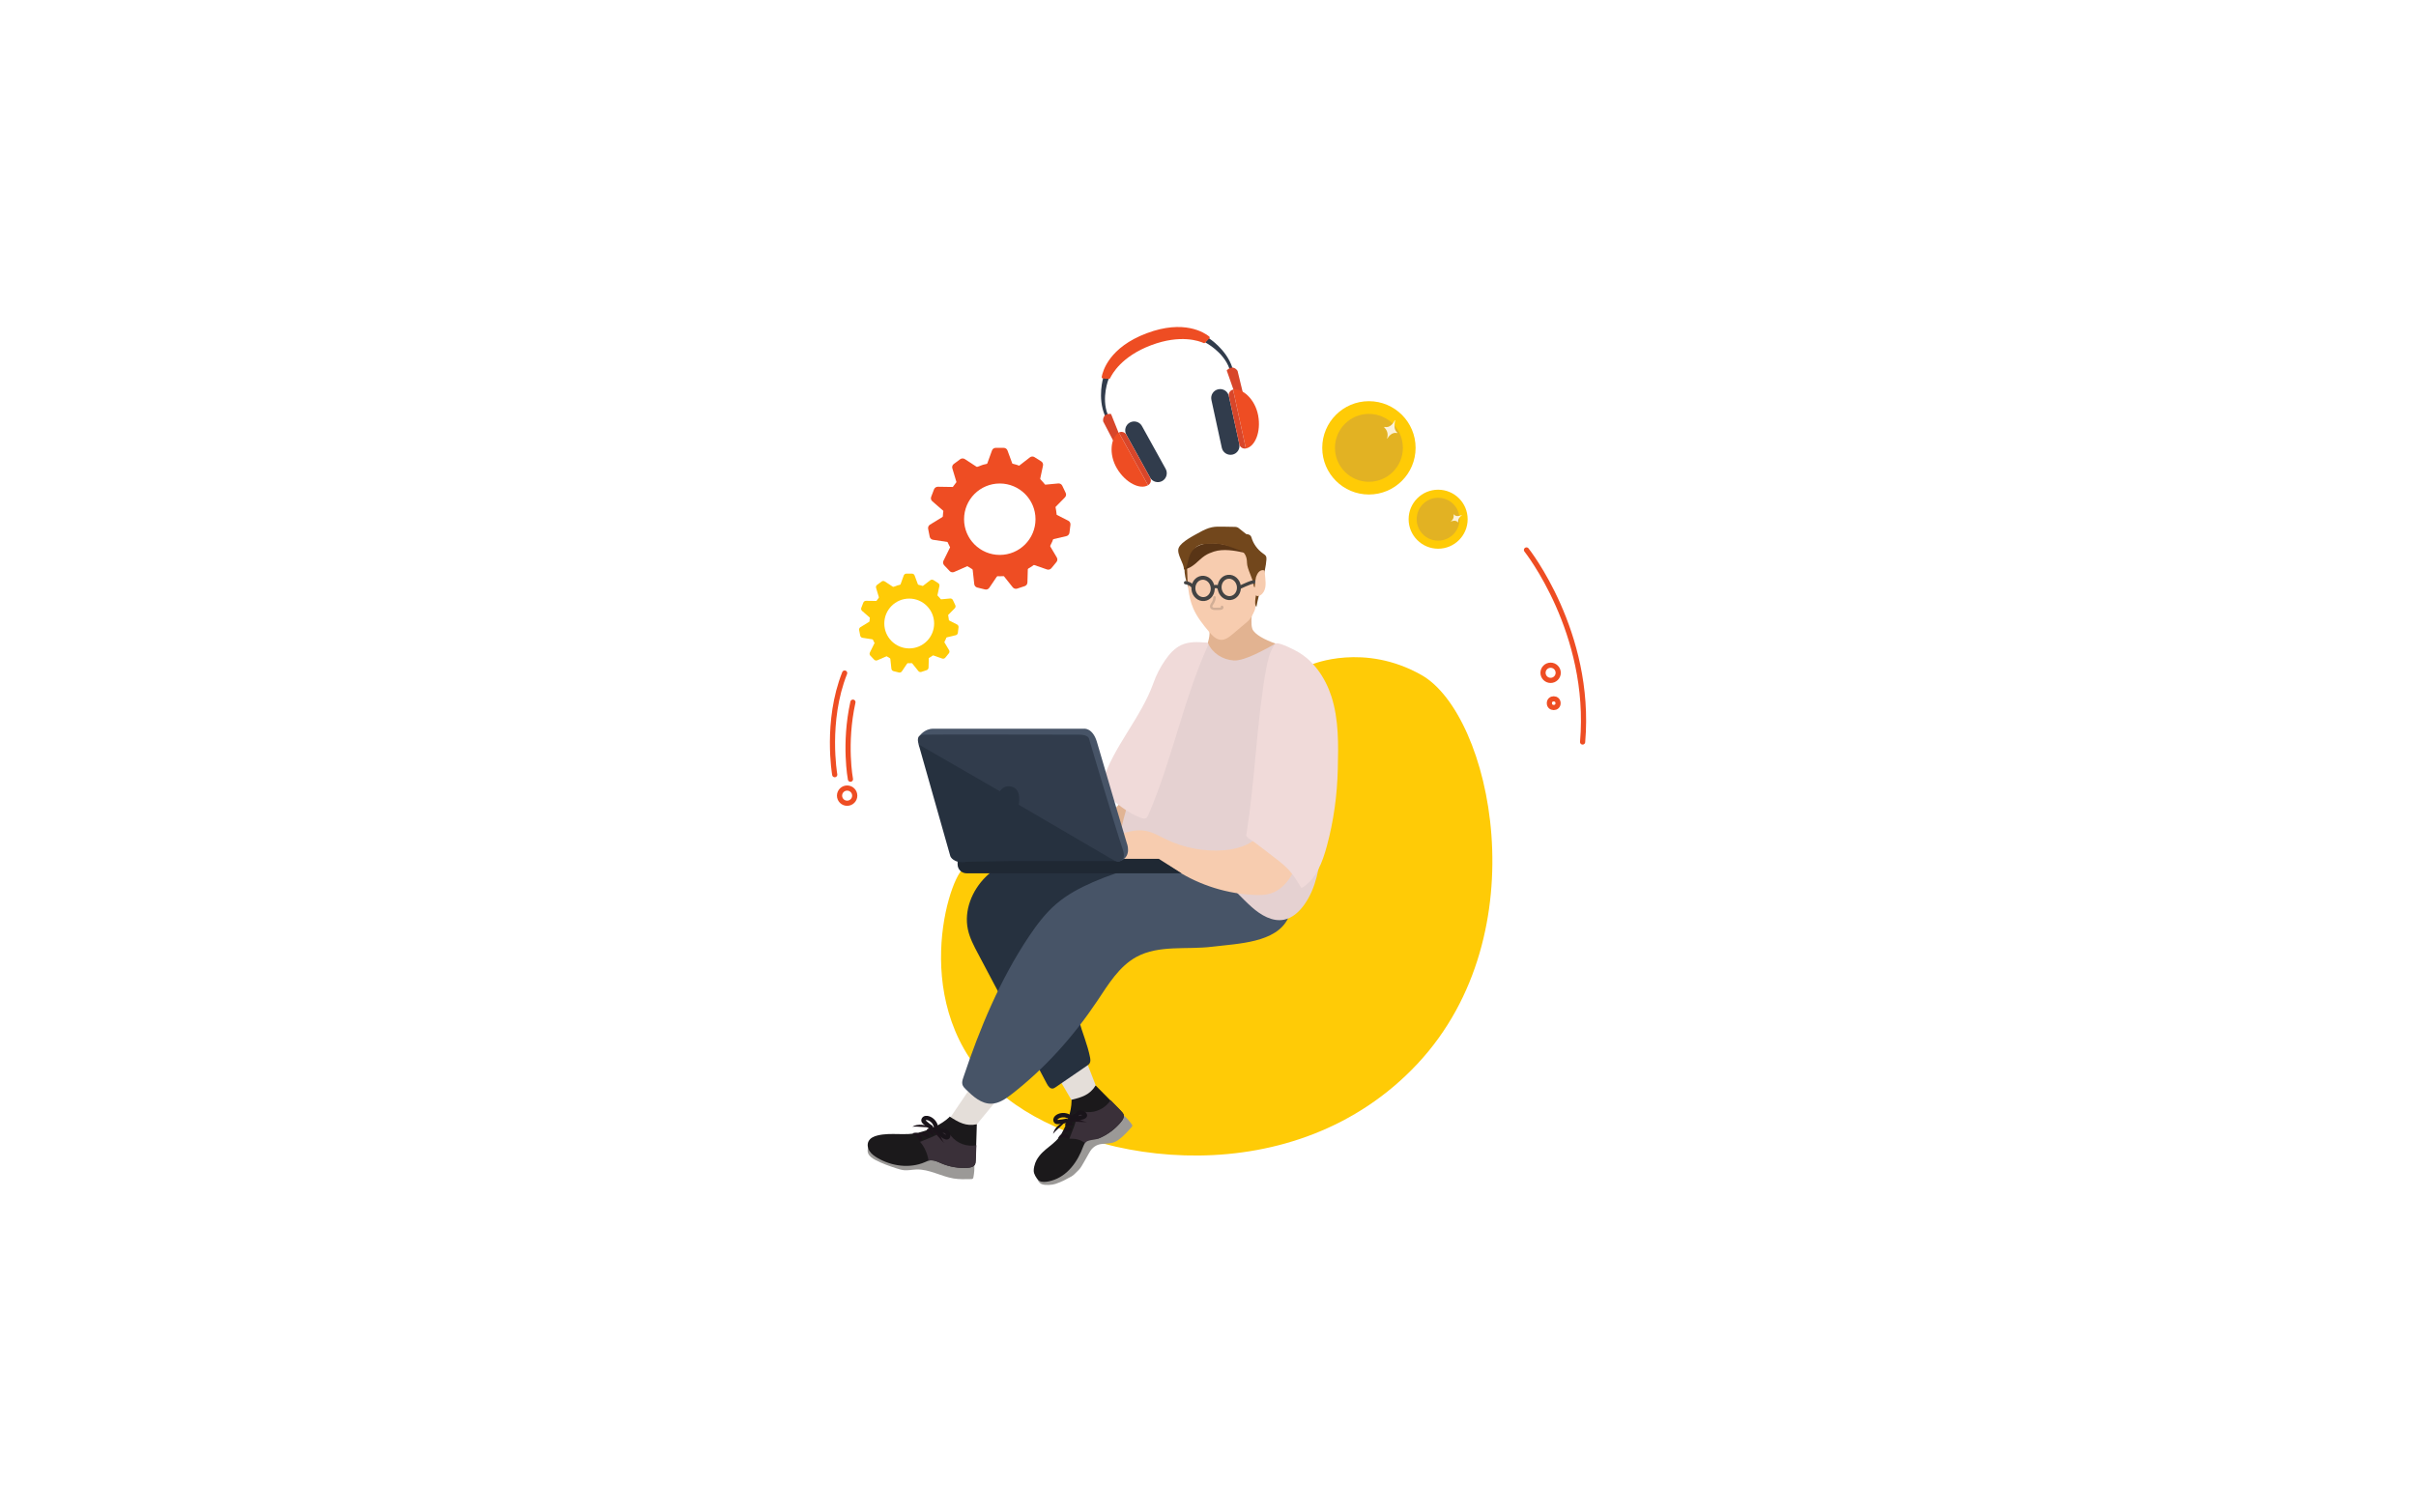 <svg xml:space="preserve" style="enable-background:new 0 0 467.38 292.58;" viewBox="0 0 467.38 292.58" y="0px" x="0px" xmlns:xlink="http://www.w3.org/1999/xlink" xmlns="http://www.w3.org/2000/svg" version="1.1">
<style type="text/css">
	.st0{fill:#E5D3C6;}
	.st1{fill:#FFFAFA;}
	.st2{fill-rule:evenodd;clip-rule:evenodd;fill:#EAC3C3;}
	.st3{fill-rule:evenodd;clip-rule:evenodd;fill:#F9DEDE;}
	.st4{fill:#EAC3C3;}
	.st5{fill:#BD9797;}
	.st6{fill-rule:evenodd;clip-rule:evenodd;fill:#BD9797;}
	.st7{fill-rule:evenodd;clip-rule:evenodd;fill:#EBBE9C;}
	.st8{fill:#4E5456;}
	.st9{fill:#E1B494;}
	.st10{fill-rule:evenodd;clip-rule:evenodd;fill:#383E42;}
	.st11{fill-rule:evenodd;clip-rule:evenodd;fill:#26313F;}
	.st12{fill-rule:evenodd;clip-rule:evenodd;fill:#D5A98A;}
	.st13{fill-rule:evenodd;clip-rule:evenodd;fill:#72471C;}
	.st14{fill-rule:evenodd;clip-rule:evenodd;fill:#475467;}
	.st15{fill:#FFCB06;}
	.st16{fill:#E2B223;}
	.st17{fill:#FCF2D9;}
	.st18{fill:#E4C1A7;}
	
		.st19{fill-rule:evenodd;clip-rule:evenodd;fill:none;stroke:#475467;stroke-width:6;stroke-linecap:round;stroke-linejoin:round;stroke-miterlimit:10;}
	.st20{fill-rule:evenodd;clip-rule:evenodd;fill:#E4DED9;}
	.st21{fill-rule:evenodd;clip-rule:evenodd;fill:#898786;}
	.st22{fill:#1B191B;}
	.st23{fill-rule:evenodd;clip-rule:evenodd;fill:#9B9997;}
	.st24{fill:#3A3039;}
	.st25{fill:#1C131B;}
	.st26{fill:#19141A;}
	.st27{fill:#0A090C;}
	.st28{fill:#282628;}
	.st29{fill:#036B70;}
	.st30{fill-rule:evenodd;clip-rule:evenodd;fill:#E4C1A7;}
	.st31{fill-rule:evenodd;clip-rule:evenodd;fill:#CBA58C;}
	.st32{fill-rule:evenodd;clip-rule:evenodd;fill:#EECCAE;}
	.st33{fill:#533213;}
	.st34{fill:#CBA58C;}
	.st35{fill:#004850;}
	.st36{fill:none;stroke:#DCD4D4;stroke-width:3;stroke-linecap:round;stroke-linejoin:round;stroke-miterlimit:10;}
	.st37{fill-rule:evenodd;clip-rule:evenodd;fill:#C63317;}
	.st38{fill-rule:evenodd;clip-rule:evenodd;fill:#E84720;}
	.st39{fill-rule:evenodd;clip-rule:evenodd;fill:#008CA6;}
	.st40{fill-rule:evenodd;clip-rule:evenodd;fill:#007D99;}
	.st41{fill:#D8462A;}
	.st42{fill-rule:evenodd;clip-rule:evenodd;fill:#E2B391;}
	.st43{fill:#313C4C;}
	.st44{fill:#1B1D1E;}
	.st45{fill:#2C3133;}
	.st46{fill:#383E42;}
	.st47{fill:#26313F;}
	.st48{fill:#475467;}
	.st49{fill:#EE4D23;}
	.st50{fill:#72471C;}
	.st51{fill:#F7CCAF;}
	.st52{fill:#593516;}
	.st53{fill:#D1AE96;}
	.st54{fill:none;stroke:#434343;stroke-width:0.767;stroke-miterlimit:10;}
	.st55{fill:#434343;}
	.st56{fill:#D8D5D1;}
	.st57{fill:#9C8C91;}
	.st58{fill:#614D57;}
	.st59{fill:#968F92;}
	.st60{fill:#A5A0A2;}
	.st61{fill:#AA9FA3;}
	.st62{fill:#F6F6F5;}
	.st63{fill:none;stroke:#EE4D23;stroke-linecap:round;stroke-linejoin:round;stroke-miterlimit:10;}
	.st64{fill:#161516;}
	.st65{fill:#333233;}
	.st66{fill:#00718D;}
	.st67{fill:#016A7C;}
	.st68{fill-rule:evenodd;clip-rule:evenodd;fill:#282628;}
	.st69{fill:#027A8E;}
	.st70{fill:none;stroke:#58BD88;stroke-width:9;stroke-linecap:round;stroke-linejoin:round;stroke-miterlimit:10;}
	.st71{fill:#58BD88;}
	.st72{fill:#827D7A;}
	.st73{fill:#AFAEAE;}
	.st74{fill:#CE3A1D;}
	.st75{fill:#DCD4D4;}
	.st76{fill-rule:evenodd;clip-rule:evenodd;fill:#FFCB06;}
	.st77{fill:#EABD9B;}
	.st78{fill:#A02717;}
	.st79{fill:#F75B3C;}
	.st80{fill:#398E5F;}
	.st81{fill-rule:evenodd;clip-rule:evenodd;fill:#F1634E;}
	.st82{fill-rule:evenodd;clip-rule:evenodd;fill:#EE4D23;}
	.st83{fill:#EECCAE;}
	.st84{fill:#00BBCB;}
	.st85{fill:#00C7CC;}
	.st86{fill:#E0893B;}
	.st87{fill:#E4B492;}
	.st88{fill:#EBBE9C;}
	.st89{fill-rule:evenodd;clip-rule:evenodd;fill:#533213;}
	.st90{fill:#282827;}
	.st91{fill-rule:evenodd;clip-rule:evenodd;fill:#293542;}
	.st92{fill:#F89E44;}
	.st93{fill-rule:evenodd;clip-rule:evenodd;fill:#E1B494;}
	.st94{fill:#D1CBCB;}
	.st95{fill:#EADCD3;}
	
		.st96{fill-rule:evenodd;clip-rule:evenodd;fill:none;stroke:#475467;stroke-width:4;stroke-linecap:round;stroke-linejoin:round;stroke-miterlimit:10;}
	.st97{fill:#C1AFA4;}
	.st98{fill:#E4DED9;}
	.st99{fill:#212B35;}
	.st100{fill-rule:evenodd;clip-rule:evenodd;fill:#015054;}
	.st101{fill-rule:evenodd;clip-rule:evenodd;fill:#004850;}
	.st102{fill:#015054;}
	.st103{fill-rule:evenodd;clip-rule:evenodd;fill:#025959;}
	.st104{fill-rule:evenodd;clip-rule:evenodd;fill:#F0EFEF;}
	.st105{fill-rule:evenodd;clip-rule:evenodd;fill:#333333;}
	.st106{fill-rule:evenodd;clip-rule:evenodd;fill:#DBB8A5;}
	.st107{fill-rule:evenodd;clip-rule:evenodd;fill:#E1BDA5;}
	.st108{fill-rule:evenodd;clip-rule:evenodd;fill:#E7C4A9;}
	.st109{fill:none;stroke:#475467;stroke-linejoin:round;stroke-miterlimit:10;}
	.st110{fill-rule:evenodd;clip-rule:evenodd;fill:#FEF3E9;}
	.st111{fill-rule:evenodd;clip-rule:evenodd;fill:#F89E44;}
	.st112{fill-rule:evenodd;clip-rule:evenodd;fill:#D0A585;}
	.st113{fill-rule:evenodd;clip-rule:evenodd;fill:#307AA6;}
	.st114{fill-rule:evenodd;clip-rule:evenodd;fill:#58BD88;}
	.st115{fill-rule:evenodd;clip-rule:evenodd;fill:#45A36F;}
	.st116{fill:#D3DEE2;}
	.st117{fill:#E6F2F6;}
	.st118{fill:#D5ECF4;}
	.st119{fill:#BCC9CC;}
	.st120{fill:#F7E5D5;}
	.st121{fill:#E8DBD1;}
	.st122{fill:#FEF3E9;}
	.st123{fill:#C7D8A7;}
	.st124{fill:#D8EABB;}
	.st125{fill:#E6F9CC;}
	.st126{fill-rule:evenodd;clip-rule:evenodd;fill:#D8462A;}
	.st127{fill-rule:evenodd;clip-rule:evenodd;fill:#C89D80;}
	.st128{fill-rule:evenodd;clip-rule:evenodd;fill:#BF977B;}
	.st129{fill:#F0DAD9;}
	.st130{fill-rule:evenodd;clip-rule:evenodd;fill:#E9C0A3;}
	.st131{fill:#B2ACAA;}
	.st132{fill-rule:evenodd;clip-rule:evenodd;fill:#B2ACAA;}
	.st133{fill:#E5D1D1;}
	.st134{fill-rule:evenodd;clip-rule:evenodd;fill:#F7CCAF;}
	.st135{fill:#1F2833;}
	.st136{fill:#DBC8B8;}
	.st137{fill:#D5B9A7;}
	.st138{fill:#FAE6D9;}
	.st139{fill:#FFEFE6;}
	.st140{fill:#FFFCF8;}
	.st141{fill:#EAD4C6;}
	.st142{fill:#49372C;}
	.st143{fill:#859465;}
	.st144{fill:#657D61;}
	.st145{fill:#E7D7C6;}
	.st146{fill:#1A311F;}
	.st147{fill:#2D422A;}
	.st148{fill:#345132;}
	.st149{fill:#4D6A4F;}
	.st150{fill:#1B2B1A;}
	.st151{fill:#908E6E;}
	.st152{fill:#213A22;}
	.st153{fill:#678066;}
	.st154{fill:#152318;}
	.st155{fill:#3B5A3B;}
	.st156{fill:#949F72;}
	.st157{fill:#4D714E;}
	.st158{fill:#515252;}
	.st159{fill:#4E5475;}
	.st160{fill:#F1634E;}
	.st161{fill:#98807A;}
	.st162{fill:#C9A78D;}
	.st163{fill:#BA9177;}
	.st164{fill:#007D99;}
	.st165{fill-rule:evenodd;clip-rule:evenodd;fill:#DBC8B8;}
	.st166{fill:#CE9E24;}
	.st167{fill:#FCD765;}
	.st168{fill:#F7D986;}
	.st169{fill:none;stroke:#26313F;stroke-width:3;stroke-linejoin:round;stroke-miterlimit:10;}
	.st170{fill:#A5989D;}
	.st171{fill-rule:evenodd;clip-rule:evenodd;fill:#E4B492;}
	.st172{fill-rule:evenodd;clip-rule:evenodd;fill:#EA903F;}
	.st173{fill:#DDB38E;}
	.st174{fill:none;stroke:#004850;stroke-linecap:round;stroke-miterlimit:10;}
	.st175{fill:#CCBAAC;}
	.st176{fill:#52543E;}
	.st177{fill:#CDC5AA;}
	.st178{fill:#152618;}
	.st179{fill:#769777;}
	.st180{fill:#56705A;}
	.st181{fill-rule:evenodd;clip-rule:evenodd;fill:#182026;}
	.st182{fill:#DDA60A;}
	.st183{fill-rule:evenodd;clip-rule:evenodd;fill:#00718D;}
	.st184{fill:#FFFFFF;}
	.st185{fill:none;stroke:#EE4D23;stroke-linecap:round;stroke-linejoin:round;}
	.st186{fill:none;stroke:#EE4D23;stroke-linecap:round;stroke-linejoin:round;stroke-dasharray:5.465,5.465;}
	.st187{fill:#BABABA;}
	.st188{fill:#F4BC08;}
	.st189{fill:#999898;}
	.st190{fill-rule:evenodd;clip-rule:evenodd;fill:#CE3A1D;}
	.st191{display:none;}
	.st192{display:inline;fill:none;stroke:#000000;stroke-miterlimit:10;}
</style>
<g id="Layer_1">
	<g>
		<g>
			<circle r="9.03" cy="86.66" cx="264.82" class="st15"></circle>
			<circle r="6.57" cy="86.66" cx="264.82" class="st16"></circle>
			<path d="M269.9,81.33c0.01-0.04-0.04-0.06-0.06-0.03c-0.28,0.57-0.93,1.56-2,1.31c-0.06-0.01-0.1,0.06-0.06,0.1
				c0.35,0.32,0.89,1.03,0.55,2.15c-0.01,0.03,0.03,0.05,0.04,0.02c0.28-0.46,0.94-1.31,1.89-1.08c0.05,0.01,0.08-0.05,0.04-0.08
				C269.99,83.41,269.55,82.95,269.9,81.33z" class="st17"></path>
		</g>
		<g>
			<circle r="5.71" cy="100.47" cx="278.21" class="st15"></circle>
			<circle r="4.15" cy="100.47" cx="278.21" class="st16"></circle>
			<path d="M282.8,99.68c0.02-0.02,0-0.05-0.02-0.04c-0.36,0.18-1.06,0.44-1.51-0.09c-0.03-0.03-0.07-0.01-0.07,0.03
				c0.06,0.29,0.06,0.86-0.53,1.3c-0.01,0.01,0,0.03,0.01,0.03c0.32-0.13,0.97-0.31,1.37,0.16c0.02,0.02,0.06,0,0.05-0.03
				C282.06,100.77,282.01,100.37,282.8,99.68z" class="st17"></path>
		</g>
		<g>
			<path d="M161.48,149.9c0,0-1.8-10.31,1.92-19.66" class="st63"></path>
			<path d="M164.52,150.78c0,0-1.3-6.82,0.48-14.91" class="st63"></path>
			<circle r="1.47" cy="153.96" cx="163.88" class="st63"></circle>
		</g>
		<g>
			<circle r="1.47" cy="130.19" cx="299.97" class="st63"></circle>
			<circle r="0.84" cy="136.07" cx="300.57" class="st63"></circle>
			<path d="M295.3,106.42c0,0,12.68,15.92,10.86,37.16" class="st63"></path>
		</g>
		<g>
			<path d="M253.85,128.55c0,0,10.03-4.22,21.14,2.07c13.46,7.62,22.87,49.92-0.76,75.21s-62.65,19.87-79.46,6.67
				c-19.49-15.3-11.61-41.66-8.5-44.36c3.11-2.69,7.46-12.44,32.34-8.08C243.49,164.41,253.85,128.55,253.85,128.55z" class="st15"></path>
			<polygon points="188.11,209.94 183.84,216.25 184.47,219.25 188.11,218.61 194.1,211.34" class="st20"></polygon>
			<polygon points="204.44,208.02 207.69,213.57 211.9,214.21 211.97,210.03 209.73,204.26" class="st20"></polygon>
			<g>
				<path d="M233.53,120.78c1.47,2.53-1.2,4.97,0.22,6.48c0.78,0.83,3.73,2.21,4.37,3.15c0.1,0.15,0.22,0.33,0.41,0.35
					c0.16,0.02,0.3-0.1,0.42-0.21c1.51-1.38,7.02-0.94,8.12-2.67c0.39-0.62,0.39-3.12-0.3-3.35c-2-0.67-4.16-1.8-4.51-2.87
					c-0.29-0.89-0.13-2.39-0.03-3.32c0.02-0.15-0.37,0.27-0.48,0.17c-0.08-0.07-0.19-0.09-0.3-0.1c-2.63-0.23-5.33,0.38-7.6,1.73
					c-0.18,0.11-0.37,0.23-0.48,0.41s-0.1,0.45,0.06,0.58" class="st42"></path>
			</g>
			<g>
				<path d="M229.48,107.29c-0.65,2.29-0.39,4.82,0.71,6.93c0.43-0.29,0.5-0.89,0.52-1.42
					c0.07-1.58,0.14-3.16,0.21-4.74c0.02-0.35,0.03-0.72-0.1-1.05c-0.04-0.1-0.1-0.2-0.2-0.22c-0.06-0.01-0.12,0-0.18,0.02
					c-0.3,0.11-0.56,0.33-0.7,0.62" class="st50"></path>
			</g>
			<g>
				<path d="M229.65,110.08c0.07,2.58,0.16,5.24,1.17,7.61c0.73,1.7,1.9,3.17,3.09,4.58c0.63,0.74,1.38,1.53,2.35,1.54
					c0.83,0.01,1.55-0.55,2.18-1.09c0.96-0.81,1.93-1.63,2.89-2.44c0.57-0.48,1.05-1.37,1.34-2.06c0.21-0.5,0.2-0.78,0.22-1.32
					c0.07-1.6,0.27-3.09,0.34-4.69c0.05-1.29,0.1-2.63-0.47-3.79c-0.49-1-1.39-1.74-2.34-2.32c-2.06-1.24-4.6-1.82-6.9-1.12
					c-2.3,0.7-3.9,2.46-3.86,4.86L229.65,110.08z" class="st51"></path>
			</g>
			<g>
				<path d="M240.88,103.32l0.51,0.07c0.34,0.05,0.62,0.28,0.7,0.58c0.34,1.22,1.14,2.35,2.24,3.13
					c0.22,0.15,0.45,0.3,0.57,0.52c0.11,0.21,0.1,0.46,0.09,0.69c-0.13,2.22-1.56,6.91-1.93,9.11c-0.6-0.37,0.08-2.79,0.02-3.44
					c-0.06-0.65-0.51-0.04-0.55-0.7c-0.08-1.21-1.29-3.15-1.3-4.41c-0.02-2.4-1.74-2.57-2.78-3.34c-0.11-0.08,0.28-0.29,0.26-0.41
					c-0.03-0.16,0.1-0.3,0.23-0.42c0.49-0.46,0.98-0.91,1.48-1.37" class="st50"></path>
			</g>
			<g>
				<path d="M240.66,106.93c-1.84-0.4-4.04-0.77-5.82-0.2c-0.61,0.2-1.21,0.44-1.74,0.79
					c-0.69,0.45-1.25,1.06-1.88,1.58s-1.37,1-2.21,1.08c0.61-1.04,0.61-2.33,1.29-3.33c0.49-0.73,1.3-1.23,2.17-1.49
					c0.87-0.26,1.81-0.29,2.73-0.22c1.71,0.14,3.36,0.65,4.99,1.15" class="st52"></path>
			</g>
			<g>
				<path d="M240.36,104.97c-0.64,0.31,0.83,2.42,0.31,1.96c-0.5-0.43-3.58-1.44-4-1.52
					c-1.23-0.24-1.67-0.22-3.28-0.16c-1,0.04-1.74,0.19-2.73,1.33c-0.33,0.38-0.59,1.02-0.78,1.77c-0.2,0.74-0.22,1.68-0.87,1.83
					c0.12-1.07-1.45-2.95-1-4.14c0.46-1.21,3.09-2.49,4.1-3.06c0.74-0.41,1.51-0.78,2.32-0.95c0.71-0.15,1.43-0.13,2.15-0.12
					c0.75,0.01,1.5,0.03,2.25,0.04c0.17,0,0.34,0.01,0.5,0.07c0.15,0.06,0.29,0.16,0.42,0.27c0.39,0.31,0.78,0.62,1.17,0.93
					c0.07,0.06,0.15,0.12,0.17,0.22c0.02,0.09,0,0.18-0.03,0.27c-0.15,0.46-0.39,0.87-0.7,1.2" class="st13"></path>
			</g>
			<g>
				<g>
					<path d="M234.71,115.58c0,0.36-0.12,0.69-0.31,0.99c-0.18,0.28-0.4,0.58-0.31,0.93c0.1,0.37,0.46,0.51,0.81,0.54
						c0.18,0.01,0.37,0,0.55,0c0.19,0,0.39,0,0.58-0.01c0.2-0.01,0.41-0.06,0.55-0.21c0.14-0.16,0.15-0.41-0.02-0.56
						c-0.09-0.08-0.24-0.09-0.33,0c-0.08,0.08-0.1,0.25,0,0.33c0.07,0.06-0.01-0.08,0-0.07c0.01,0-0.02,0.02-0.02,0.02
						c-0.06,0.01-0.13,0.03-0.19,0.04c-0.19,0.01-0.39,0.01-0.58,0.01c-0.18,0-0.37,0.01-0.55,0c-0.12-0.01-0.27-0.04-0.33-0.15
						c-0.05-0.08-0.03-0.18,0.03-0.29c0.08-0.16,0.2-0.3,0.29-0.46c0.19-0.34,0.3-0.72,0.3-1.1
						C235.18,115.28,234.72,115.28,234.71,115.58L234.71,115.58z" class="st53"></path>
				</g>
			</g>
			
				<ellipse ry="2.07" rx="1.87" cy="113.78" cx="237.8" class="st54" transform="matrix(0.993 -0.117 0.117 0.993 -11.646 28.509)"></ellipse>
			
				<ellipse ry="2.07" rx="1.87" cy="113.97" cx="232.73" class="st54" transform="matrix(0.993 -0.117 0.117 0.993 -11.703 27.92)"></ellipse>
			<g>
				<g>
					<path d="M234.93,113.97c0-0.01,0.03-0.06,0-0.02c-0.03,0.05,0.01-0.01,0.01-0.01c0.01-0.01,0.01-0.02,0.02-0.03
						c0.03-0.05-0.04,0.04-0.01,0.01c0.01-0.01,0.02-0.02,0.03-0.04c0.01-0.01,0.05-0.05,0.01-0.01c-0.04,0.03,0.01,0,0.02-0.01
						c0.01-0.01,0.03-0.02,0.04-0.02c0.06-0.04-0.04,0.01,0,0c0.02-0.01,0.04-0.01,0.05-0.02c0.02-0.01,0.04-0.01,0.06-0.01
						c0.01,0,0.02,0,0.02,0c0.02,0,0.02,0-0.03,0c0.02,0.01,0.08,0,0.1,0c0.02,0,0.04,0,0.06,0c0.06,0-0.05-0.01-0.01,0
						c0.03,0.01,0.07,0.02,0.1,0.03c0.06,0.02-0.04-0.02,0,0c0.01,0.01,0.02,0.01,0.03,0.02c0.04,0.02,0.08,0.04,0.11,0.07
						c0.02,0.02,0.03,0.04-0.02-0.02c0.01,0.01,0.02,0.01,0.03,0.02c0.02,0.02,0.04,0.04,0.06,0.06c0.04,0.04-0.03-0.05-0.01-0.02
						c0.01,0.01,0.02,0.03,0.02,0.04c0.02,0.04-0.01-0.01-0.01-0.03c0,0.02,0.01,0.04,0.02,0.06c0.04,0.16,0.23,0.28,0.4,0.23
						c0.17-0.05,0.27-0.22,0.23-0.4c-0.1-0.37-0.48-0.64-0.85-0.69c-0.46-0.06-0.97,0.15-1.1,0.63c-0.05,0.16,0.06,0.36,0.23,0.4
						C234.7,114.23,234.88,114.14,234.93,113.97L234.93,113.97z" class="st55"></path>
				</g>
			</g>
			<g>
				<g>
					<path d="M239.9,113.97c0.71-0.32,1.43-0.67,2.17-0.93c0.65-0.22,1.31-0.14,1.87,0.25
						c0.34,0.24,0.67-0.32,0.33-0.56c-0.64-0.45-1.47-0.58-2.22-0.36c-0.42,0.12-0.81,0.31-1.21,0.48
						c-0.42,0.18-0.84,0.37-1.27,0.56c-0.16,0.07-0.2,0.3-0.12,0.44C239.55,114.01,239.74,114.04,239.9,113.97L239.9,113.97z" class="st55"></path>
				</g>
			</g>
			<g>
				<path d="M242.98,111.66c0.13-0.34,0.27-0.69,0.52-0.96s0.63-0.45,0.99-0.35c0.03,0.01,0.05,0.02,0.08,0.03
					c0.07,0.05,0.08,0.14,0.09,0.22c0.04,0.41,0.08,0.83,0.11,1.24c0.06,0.61,0.11,1.24,0,1.84s-0.43,1.2-0.96,1.51
					c-0.25,0.15-0.58,0.22-0.83,0.06c-0.32-0.2-0.32-0.66-0.3-1.03c0.06-0.84,0.12-1.05,0.18-1.89L242.98,111.66z" class="st51"></path>
			</g>
			<g>
				<g>
					<path d="M229.36,113.07c-0.02,0-0.06-0.01-0.01,0c0.02,0,0.04,0.01,0.06,0.01c0.04,0.01,0.07,0.01,0.11,0.02
						c0.07,0.02,0.13,0.03,0.2,0.06c0.03,0.01,0.07,0.02,0.1,0.04c0,0,0.04,0.02,0.04,0.02c-0.04-0.02-0.04-0.02-0.02-0.01
						c0.01,0,0.01,0.01,0.02,0.01c0.07,0.03,0.13,0.06,0.19,0.1c0.06,0.03,0.12,0.07,0.17,0.11c0.03,0.02,0.06,0.04,0.09,0.06
						c0.04,0.03-0.04-0.04-0.01-0.01c0.02,0.01,0.03,0.03,0.05,0.04c0.11,0.09,0.21,0.2,0.3,0.31c0.11,0.13,0.35,0.12,0.46,0
						c0.13-0.14,0.12-0.32,0-0.46c-0.44-0.53-1.07-0.85-1.75-0.94c-0.08-0.01-0.18,0.04-0.23,0.1c-0.06,0.06-0.1,0.15-0.1,0.23
						c0,0.08,0.03,0.17,0.1,0.23C229.2,113.04,229.27,113.06,229.36,113.07L229.36,113.07z" class="st55"></path>
				</g>
			</g>
			<g>
				<path d="M200.58,164.81c-3.65,0.77-7.24,2.26-9.9,4.88c-2.65,2.62-4.22,6.51-3.44,10.16
					c0.35,1.65,1.15,3.16,1.94,4.65c4.44,8.4,8.88,16.8,13.33,25.2c0.25,0.47,0.62,1,1.14,0.94c0.21-0.02,0.4-0.15,0.58-0.27
					c2.01-1.38,4.02-2.76,6.04-4.14c0.2-0.14,0.41-0.28,0.53-0.49c0.2-0.34,0.14-0.76,0.07-1.14c-0.48-2.46-1.5-4.79-2.17-7.2
					c-1.01-3.59-1.26-7.39-0.74-11.09c0.13-0.9,0.31-1.82,0.79-2.59c0.84-1.34,2.41-2,3.9-2.54c6.05-2.19,12.32-3.75,18.69-4.64
					c0.36-0.05,0.76-0.13,0.96-0.43c0.15-0.23,0.12-0.53,0.09-0.81c-0.27-2.05-0.9-4.05-1.86-5.89c-0.3-0.58-0.65-1.16-1.16-1.59
					c-0.58-0.48-1.31-0.72-2.03-0.94c-5.52-1.68-11.22-2.76-16.97-3.22c-3.35-0.27-6.86-0.29-9.89,1.14" class="st11"></path>
			</g>
			<g>
				<path d="M229.04,166.79c-6.03-0.01-12.01,1.47-17.54,3.88c-2.56,1.11-5.05,2.43-7.16,4.24
					c-2.11,1.81-3.8,4.06-5.34,6.37c-5.58,8.36-9.47,17.74-12.66,27.27c-0.14,0.42-0.28,0.88-0.16,1.31
					c0.11,0.38,0.39,0.67,0.67,0.94c1.38,1.36,2.99,2.82,4.94,2.77c1.46-0.04,2.74-0.93,3.89-1.82c6.5-5.04,12.04-11.26,16.61-18.1
					c2.13-3.19,4.2-6.66,7.57-8.49c4.36-2.36,9.68-1.36,14.6-1.96c5.11-0.62,12.37-0.76,14.7-5.47c0.29-0.58,0.75-0.75,1.03-1.34
					c0.55-1.15-0.37-2.44-1.32-3.28c-5.38-4.75-13.13-5.41-20.3-5.84" class="st14"></path>
			</g>
			<g>
				<path d="M218.39,153.1c-1.74,2.74-4.18,4.94-6.6,7.1c-0.53,0.48-1.06,0.95-1.59,1.43c-0.7,0.63-1.45,1.39-1.4,2.32
					c0.07,1.17,1.47,1.88,2.62,1.67s2.08-1.05,2.93-1.86c1.66-1.59,3.32-3.25,5.41-4.2c0.85-0.39,1.89-0.81,2.04-1.73
					c0.08-0.53-0.17-1.04-0.45-1.5c-0.73-1.2-1.65-2.28-2.71-3.2" class="st93"></path>
			</g>
			<g>
				<path d="M233.68,124.47c0.9,1.95,2.85,3.19,4.99,3.33c2.15,0.14,6.2-2.24,8.09-3.25
					c0.62-0.33-0.54,0.95,0.05,1.34c0.25,0.16,0.41,0.43,0.55,0.7c6.29,11.26,9.19,24.38,8.24,37.24c-0.29,3.94-1,8.02-3.29,11.24
					c-0.96,1.35-2.26,2.55-3.88,2.89c-2.27,0.47-4.52-0.88-6.26-2.42c-2.05-1.81-3.8-3.96-6.01-5.57
					c-1.99-1.45-9.44-2.63-11.63-3.75c-3.29-1.68-4.64,1.55-7.45-0.84c-0.33-0.28-0.09,0.08-0.33-0.28
					c-0.36-0.55-0.31,0.42-0.37-0.24c-0.35-3.6,3.39-14.56,4.6-17.97c2.24-6.28,5.1-12.44,9.34-17.58c1.17-1.42,1.54-3.31,2.31-4.99" class="st133"></path>
			</g>
			<g>
				<path d="M244.2,160.49c-1.16,2.66-4.35,3.77-7.24,4.02c-3.89,0.33-7.87-0.4-11.39-2.1
					c-1.31-0.63-2.58-1.4-4.01-1.65c-2.02-0.35-4.05,0.37-5.97,1.08c-1.86,0.69-3.96,1.63-4.49,3.54c-0.07,0.25-0.1,0.53,0.03,0.75
					c0.16,0.26,0.5,0.34,0.81,0.39c2.19,0.36,4.43,0.42,6.64,0.18c1.82-0.2,3.69-0.6,5.47-0.12c1.34,0.36,2.49,1.19,3.67,1.93
					c4.51,2.84,9.78,4.47,15.1,4.67c0.89,0.03,1.79,0.03,2.65-0.19c2.79-0.7,4.6-3.42,5.52-6.14c0.1-0.29,0.19-0.59,0.16-0.9
					c-0.05-0.42-0.32-0.78-0.6-1.1c-1.67-1.93-3.78-3.47-6.12-4.48" class="st134"></path>
			</g>
			<g>
				<path d="M246.54,124.75c0.13-0.2,0.36-0.3,0.59-0.27c1.11,0.17,2.73,1.01,3.58,1.46
					c3.37,1.78,5.67,5.18,6.85,8.81c1.46,4.51,1.35,9.4,1.24,14.08c-0.12,5.04-0.8,10.04-2.12,14.9c-0.83,3.06-2.08,6.51-4.91,8.12
					c-1.93-3.16-2.46-3.82-5.41-6.05c-0.3-0.23-2.55-1.99-3.57-2.73c-1.05-0.76-1.78-1.06-1.7-1.53
					c1.75-10.58,1.95-21.62,3.86-32.17C245.25,127.76,245.65,126.12,246.54,124.75z" class="st129"></path>
			</g>
			<g>
				<path d="M233.72,124.8c0.09-0.19-0.04-0.41-0.24-0.43c-1.7-0.17-3.47-0.26-5,0.47c-1.28,0.61-2.28,1.75-3.05,2.86
					c-0.96,1.38-1.74,2.89-2.3,4.47c-2.44,6.83-7.78,12.3-9.89,19.2c-0.14,0.45-0.26,0.95-0.09,1.39c0.13,0.35,0.42,0.61,0.7,0.85
					c2.12,1.85,4.3,3.74,6.95,4.68c0.26,0.09,0.56,0.18,0.82,0.07c0.27-0.12,0.42-0.41,0.54-0.69
					C226.73,147.09,228.96,135.31,233.72,124.8z" class="st129"></path>
			</g>
			<g>
				<path d="M168.61,221.54c-0.66,0.13-0.94,1.01-0.67,1.63c0.26,0.62,0.87,1.01,1.47,1.32
					c1.26,0.66,2.61,1.14,3.96,1.58c0.5,0.16,1,0.32,1.52,0.37c0.79,0.07,1.58-0.11,2.37-0.14c2.49-0.09,4.77,1.34,7.22,1.74
					c1.11,0.18,2.24,0.15,3.37,0.12c0.12,0,0.26-0.01,0.34-0.09c0.08-0.07,0.1-0.18,0.12-0.29c0.15-0.75,0.21-1.52,0.18-2.28
					c-2.14,0.16-4.32-0.22-6.28-1.09c-0.66-0.29-1.29-0.64-1.98-0.84c-0.83-0.24-1.7-0.26-2.56-0.35c-3.11-0.32-6.09-1.53-9.21-1.74" class="st23"></path>
			</g>
			<g>
				<path d="M183.6,216.22c-1.54,1.43-3.8,2.41-5.84,2.94c-2.6,0.67-5.4-0.09-8.01,0.56c-0.68,0.17-1.4,0.48-1.72,1.11
					c-0.31,0.6-0.18,1.36,0.19,1.92s0.94,0.97,1.52,1.31c2.75,1.62,6.26,2.09,9.19,0.82c0.3-0.13,0.6-0.28,0.93-0.34
					c0.75-0.13,1.49,0.25,2.19,0.55c1.61,0.69,3.38,0.99,5.12,0.89c0.55-0.03,1.18-0.16,1.44-0.65c0.12-0.23,0.13-0.5,0.14-0.76
					c0.07-2.34,0.15-4.68,0.22-7.02c-2.05,0.45-3.49-0.34-5.25-1.49L183.6,216.22z" class="st22"></path>
			</g>
			<g>
				<path d="M182.13,218.33c-0.09,0.85-1,1.33-1.79,1.66c-0.78,0.32-1.57,0.65-2.35,0.97c0.84,0.9,1.48,2.4,1.63,3.62
					c0.8-0.13,1.46,0.07,2.2,0.41c1.77,0.83,3.84,1.19,5.78,0.94c0.27-0.04,0.66-0.19,0.86-0.38c0.26-0.24,0.27-0.7,0.3-1.05
					c0.09-0.98,0.06-1.92,0.12-2.89c-1.77,0.36-3.71-0.34-4.84-1.74c-0.52-0.65-1.03-1.52-1.87-1.53" class="st24"></path>
			</g>
			<g>
				<path d="M176.55,219.37c0.58,0.22,1.06,0.71,1.27,1.3c0.02,0.06,0.05,0.13,0.11,0.13c0.02,0,0.05-0.01,0.07-0.02
					c0.08-0.04,0.15-0.08,0.21-0.15c0.15-0.17,0.14-0.44,0.06-0.65c-0.12-0.32-0.38-0.58-0.7-0.71s-0.69-0.11-1,0.03" class="st25"></path>
			</g>
			<g>
				<path d="M177.94,219.17c0.2-0.01,0.39-0.02,0.59-0.03c0.26-0.01,0.54-0.02,0.78,0.08
					c0.24,0.11,0.44,0.37,0.37,0.63c-0.02,0.08-0.07,0.17-0.15,0.2c-0.1,0.04-0.21,0-0.31-0.04c-0.48-0.21-0.94-0.47-1.36-0.77" class="st25"></path>
			</g>
			<g>
				<path d="M179.37,218.96c-0.03-0.16-0.08-0.26-0.03-0.41c0.05-0.15,0.39-0.18,0.55-0.17
					c0.19,0.01,0.31,0.19,0.4,0.35c0.13,0.22,0.25,0.45,0.28,0.7c0.01,0.07,0,0.15-0.05,0.19c-0.09,0.07-0.22-0.02-0.3-0.1
					c-0.22-0.21-0.49-0.37-0.78-0.47" class="st25"></path>
			</g>
			<g>
				<path d="M180.3,218.29c0.16-0.09,0.33-0.19,0.49-0.28c0.2-0.12,0.46-0.23,0.66-0.1c0.22,0.15,0.16,0.52-0.06,0.67
					s-0.51,0.13-0.76,0.07c-0.1-0.03-0.21-0.06-0.28-0.14c-0.07-0.08-0.08-0.22,0.01-0.28" class="st25"></path>
			</g>
			<g>
				<g>
					<path d="M181.39,217.66c-0.26-0.77-0.85-1.38-1.61-1.65c-0.46-0.16-1.04-0.15-1.36,0.26
						c-0.16,0.2-0.24,0.46-0.17,0.72c0.06,0.24,0.24,0.41,0.42,0.57c0.39,0.34,0.81,0.66,1.24,0.96c0.18,0.12,0.47,0.04,0.57-0.15
						c0.11-0.21,0.04-0.44-0.15-0.57c-0.4-0.27-0.68-0.49-1.04-0.8c-0.08-0.07-0.17-0.14-0.23-0.22c0.03,0.04,0.03,0.03,0-0.01
						c0.01,0.05,0.01,0.04,0,0c0,0.06,0.01,0.06,0,0.02c-0.01,0.06-0.01,0.07,0,0.02c0.01-0.04,0.01-0.04-0.01,0.01
						c0.01-0.02,0.02-0.04,0.03-0.05c-0.03,0.04-0.03,0.05,0,0.01c0.04-0.03,0.03-0.03-0.01,0c0.02-0.01,0.04-0.02,0.06-0.03
						c-0.05,0.02-0.04,0.02,0.01,0c0.05-0.01,0.05-0.01,0.01-0.01c0.03,0,0.05,0,0.08,0c0.03,0,0.05,0,0.08,0
						c-0.04-0.01-0.04-0.01,0.01,0c0.05,0.01,0.11,0.02,0.16,0.04c0.04,0.01,0.09,0.03,0.13,0.04c0.04,0.02,0.04,0.02-0.01,0
						c0.02,0.01,0.04,0.02,0.06,0.03c0.08,0.04,0.16,0.08,0.24,0.13c0.04,0.02,0.07,0.05,0.11,0.08c-0.08-0.06,0.03,0.03,0.05,0.04
						c0.07,0.06,0.13,0.12,0.19,0.19c0.03,0.03,0.06,0.07,0.09,0.1c-0.06-0.08,0.02,0.04,0.03,0.05c0.05,0.08,0.1,0.15,0.14,0.24
						c0.01,0.02,0.07,0.15,0.03,0.06c0.02,0.04,0.03,0.08,0.05,0.13c0.07,0.21,0.29,0.36,0.52,0.29
						C181.3,218.11,181.46,217.89,181.39,217.66L181.39,217.66z" class="st26"></path>
				</g>
			</g>
			<g>
				<path d="M180.11,218.08c-0.6-0.19-1.2-0.38-1.82-0.43c-0.62-0.05-1.28,0.04-1.8,0.38c1.15-0.11,2.3,0.18,3.45,0.07" class="st25"></path>
			</g>
			<g>
				<g>
					<path d="M180.85,219.05c0.46,0.04,0.92,0.09,1.38,0.13c0.05,0,0.1,0.01,0.15,0.01c0.02,0,0.15,0.02,0.1,0.01
						c0.05,0.01,0.09,0.02,0.14,0.03c0.02,0.01,0.05,0.01,0.07,0.02c0.05,0.01-0.03-0.02,0.03,0.01c0.03,0.02,0.06,0.04,0.09,0.06
						c-0.06-0.04,0.02,0.02,0.04,0.04c0.01,0.01,0.07,0.08,0.05,0.05c-0.03-0.04,0.01,0.02,0.02,0.03c0.01,0.02,0.03,0.04,0.04,0.06
						c0.01,0.02,0.02,0.03,0.02,0.05c-0.01-0.02-0.02-0.07,0,0c0.01,0.03,0.02,0.07,0.03,0.11c0-0.01,0-0.07,0-0.02
						c0,0.02,0,0.05,0,0.07c0,0.02,0,0.04,0,0.05c0-0.03,0-0.06,0-0.01c0,0.04-0.03,0.04,0.01,0c-0.01,0.01-0.04,0.03,0,0.01
						c0.02-0.01,0.03-0.03,0.05-0.04c0.01-0.01,0.1-0.02,0.1-0.03c0,0-0.08-0.03-0.11-0.04c0.07,0.03-0.06-0.03-0.08-0.04
						c-0.32-0.16-0.6-0.38-0.89-0.6c-0.35-0.26-0.71-0.49-1.12-0.63c-0.21-0.07-0.47,0.08-0.52,0.29c-0.05,0.23,0.07,0.44,0.29,0.52
						c0.05,0.02,0.1,0.03,0.15,0.05c-0.07-0.03,0.06,0.03,0.08,0.04c0.09,0.05,0.18,0.1,0.27,0.15c0.18,0.12,0.36,0.25,0.53,0.38
						c0.35,0.27,0.74,0.57,1.18,0.68c0.32,0.08,0.66-0.05,0.81-0.35c0.11-0.24,0.12-0.52,0.05-0.78c-0.14-0.5-0.56-0.88-1.08-0.97
						c-0.31-0.05-0.63-0.07-0.95-0.1c-0.31-0.03-0.62-0.06-0.93-0.09c-0.22-0.02-0.43,0.21-0.42,0.42
						C180.44,218.87,180.62,219.03,180.85,219.05L180.85,219.05z" class="st26"></path>
				</g>
			</g>
			<g>
				<path d="M180.76,218.74c0.41,0.22,0.81,0.49,1.06,0.88c0.33,0.5,0.41,1.16,0.88,1.53
					c-0.22-0.11-0.39-0.3-0.56-0.48c-0.58-0.66-1.16-1.32-1.73-1.98" class="st25"></path>
			</g>
			<g>
				<path d="M200.84,227.54c-0.36,0.57,0.09,1.37,0.72,1.61s1.99,0.16,2.62-0.06c1.35-0.46,1.86-0.78,3.11-1.45
					c0.46-0.25,1.03-0.93,1.42-1.28c0.59-0.52,1.93-3.36,2.45-3.96c1.65-1.86,3.33-0.39,5.31-1.9c0.9-0.68,1.66-1.52,2.41-2.36
					c0.08-0.09,0.17-0.19,0.17-0.31c0-0.11-0.06-0.2-0.12-0.29c-0.44-0.62-0.96-1.2-1.53-1.7c-1.36,1.66-3.14,2.98-5.12,3.8
					c-0.66,0.27-1.35,0.5-1.97,0.86c-0.74,0.43-1.36,1.05-2.01,1.61c-2.37,2.04-5.3,3.37-7.61,5.48" class="st23"></path>
			</g>
			<g>
				<path d="M207.3,213.01c-0.03,2.1-0.87,4.42-1.89,6.26c-1.3,2.35-3.56,2.86-4.88,5.2
					c-0.35,0.61-0.71,1.89-0.48,2.55c0.22,0.64,0.74,1.52,1.4,1.64c0.66,0.12,1.35-0.01,1.99-0.2c3.07-0.88,5.03-3.65,6.13-6.65
					c0.11-0.31,0.54-1.04,0.73-1.31c0.42-0.64,1.66,0.05,2.36-0.25c1.6-0.69,3.04-1.76,4.17-3.1c0.35-0.42,0.7-0.97,0.52-1.49
					c-0.08-0.25-0.27-0.44-0.46-0.63c-1.65-1.66-3.29-3.33-4.94-4.99c-1.09,1.8-2.65,2.3-4.69,2.78L207.3,213.01z" class="st22"></path>
			</g>
			<g>
				<path d="M207.82,215.53c0.56,0.65,0.28,1.64-0.03,2.44c-0.3,0.79-0.61,1.58-0.91,2.37
					c1.23,0.01,2.02,0.11,3.01,0.85c0.45-0.67,1.79-0.56,2.54-0.85c1.82-0.72,3.5-1.97,4.66-3.55c0.16-0.22,0.31-0.61,0.32-0.89
					c0.01-0.36-0.32-0.68-0.55-0.94c-0.65-0.74-1.35-1.36-2.01-2.08c-0.95,1.53-2.8,2.46-4.59,2.31c-0.83-0.07-1.82-0.3-2.39,0.31" class="st24"></path>
			</g>
			<g>
				<path d="M204.74,220.3c0.56-0.27,1.25-0.28,1.82-0.03c0.06,0.02,0.13,0.05,0.17,0.01
					c0.02-0.02,0.03-0.04,0.03-0.06c0.03-0.08,0.05-0.17,0.04-0.25c-0.02-0.23-0.22-0.4-0.43-0.49c-0.32-0.13-0.69-0.12-1,0.02
					c-0.31,0.14-0.56,0.42-0.66,0.75" class="st25"></path>
			</g>
			<g>
				<path d="M205.55,219.15c0.13-0.15,0.26-0.3,0.38-0.45c0.17-0.2,0.35-0.41,0.6-0.51c0.24-0.1,0.57-0.06,0.71,0.16
					c0.05,0.07,0.07,0.17,0.04,0.25c-0.04,0.1-0.15,0.15-0.24,0.19c-0.48,0.2-0.98,0.36-1.49,0.46" class="st25"></path>
			</g>
			<g>
				<path d="M206.38,217.97c-0.13-0.09-0.25-0.12-0.32-0.26s0.14-0.41,0.26-0.52c0.14-0.13,0.35-0.09,0.53-0.05
					c0.25,0.06,0.5,0.12,0.7,0.28c0.05,0.04,0.11,0.1,0.1,0.17c-0.01,0.12-0.16,0.15-0.28,0.15c-0.31,0.02-0.61,0.1-0.88,0.24" class="st25"></path>
			</g>
			<g>
				<path d="M206.53,216.83c0.04-0.18,0.09-0.36,0.13-0.55c0.06-0.23,0.15-0.5,0.38-0.55c0.26-0.06,0.49,0.24,0.45,0.5
					c-0.04,0.26-0.25,0.46-0.48,0.6c-0.09,0.06-0.19,0.11-0.29,0.1c-0.11-0.01-0.21-0.09-0.2-0.2" class="st25"></path>
			</g>
			<g>
				<g>
					<path d="M206.84,215.62c-0.78-0.36-1.73-0.36-2.47,0.11c-0.38,0.24-0.66,0.63-0.6,1.1
						c0.03,0.24,0.16,0.45,0.36,0.58c0.21,0.13,0.45,0.14,0.69,0.12c0.54-0.05,1.07-0.13,1.6-0.24c0.21-0.05,0.36-0.31,0.29-0.52
						c-0.07-0.23-0.29-0.34-0.52-0.29c-0.47,0.1-0.88,0.16-1.33,0.21c-0.1,0.01-0.22,0.03-0.32,0.01c0.04,0.01,0.05,0.01,0.02,0
						c-0.03-0.01-0.02-0.01,0.01,0.01c-0.04-0.02-0.03-0.02,0.01,0.01c-0.03-0.03-0.03-0.03,0.01,0.02c-0.02-0.04-0.02-0.03,0,0.02
						c-0.01-0.02-0.01-0.04-0.02-0.06c0.01,0.06,0.01,0.07,0,0.02c0-0.02,0-0.03,0-0.05c0-0.03,0-0.02-0.01,0.03
						c0-0.02,0.01-0.04,0.02-0.06c-0.02,0.05-0.02,0.05,0,0.01c0.01-0.02,0.02-0.04,0.04-0.06c-0.05,0.08,0.03-0.03,0.05-0.05
						c0.02-0.02,0.08-0.07,0.03-0.03c0.08-0.06,0.17-0.11,0.26-0.15c0.02-0.01,0.05-0.02,0.07-0.03c-0.04,0.02-0.04,0.02,0.01,0
						c0.04-0.01,0.07-0.03,0.11-0.04c0.1-0.03,0.2-0.05,0.31-0.07c-0.09,0.01,0.03,0,0.04,0c0.05,0,0.1-0.01,0.16-0.01s0.1,0,0.16,0
						c0.02,0,0.18,0.02,0.08,0c0.09,0.01,0.18,0.03,0.27,0.06c0.05,0.01,0.1,0.03,0.15,0.05c0.02,0.01,0.05,0.02,0.07,0.03
						c-0.04-0.02-0.04-0.01,0.01,0.01c0.2,0.09,0.46,0.06,0.57-0.15C207.09,216.01,207.05,215.72,206.84,215.62L206.84,215.62z" class="st26"></path>
				</g>
			</g>
			<g>
				<path d="M206.25,216.82c-0.55,0.3-1.1,0.61-1.57,1.02c-0.47,0.42-0.85,0.95-0.96,1.57
					c0.71-0.9,1.72-1.55,2.42-2.46" class="st25"></path>
			</g>
			<g>
				<g>
					<path d="M207.45,216.96c0.22-0.19,0.43-0.38,0.65-0.57c0.21-0.18,0.41-0.38,0.63-0.55
						c-0.02,0.02-0.01,0.01,0.03-0.02c0.03-0.02,0.05-0.03,0.08-0.05c0.03-0.02,0.05-0.03,0.08-0.04c-0.04,0.02-0.04,0.02,0.01,0
						c0.02,0,0.17-0.02,0.08-0.02c0.05,0,0.1,0,0.16,0c-0.09-0.01,0.06,0.02,0.08,0.02c0.05,0.02,0.05,0.02,0.01,0
						c0.02,0.01,0.05,0.02,0.07,0.03c0.02,0.01,0.04,0.03,0.07,0.04c-0.03-0.03-0.03-0.03,0.01,0.01c0.02,0.02,0.04,0.04,0.06,0.05
						c-0.02-0.03-0.02-0.03,0.01,0.01c-0.01-0.04-0.01-0.03,0,0.01c-0.02-0.07,0-0.14,0.05-0.19c-0.03,0.03-0.04,0.04-0.01,0.01
						c-0.02,0.01-0.05,0.03-0.07,0.04c-0.05,0.02-0.05,0.02-0.02,0.01c-0.03,0.01-0.05,0.02-0.08,0.03
						c-0.06,0.02-0.11,0.04-0.17,0.06c-0.23,0.07-0.46,0.11-0.7,0.15c-0.49,0.08-0.98,0.17-1.42,0.41c-0.2,0.11-0.26,0.38-0.15,0.57
						c0.12,0.2,0.37,0.26,0.57,0.15c0.17-0.09,0.33-0.15,0.56-0.2c0.22-0.05,0.44-0.09,0.66-0.13c0.45-0.08,1-0.16,1.36-0.46
						c0.52-0.43,0.11-1.11-0.37-1.34c-0.47-0.22-1-0.17-1.42,0.14c-0.49,0.37-0.94,0.81-1.41,1.21c-0.17,0.15-0.15,0.44,0,0.59
						C207.03,217.13,207.28,217.11,207.45,216.96L207.45,216.96z" class="st26"></path>
				</g>
			</g>
			<g>
				<path d="M207.17,216.8c0.44-0.15,0.91-0.25,1.37-0.17c0.58,0.1,1.13,0.5,1.71,0.42c-0.23,0.09-0.49,0.08-0.74,0.07
					c-0.88-0.03-1.75-0.07-2.63-0.11" class="st25"></path>
			</g>
			<path d="M228.57,168.99h-41.59c-0.95,0-1.73-0.77-1.73-1.73v-1.07h38.92L228.57,168.99z" class="st135"></path>
			<g>
				<path d="M177.93,142.35c0,0,0.93-1.34,2.6-1.34s29.1,0,29.1,0s1.77-0.29,2.61,2.69
					c0.84,2.98,5.73,19.41,5.73,19.41s1.08,2.58-1.22,3.49c-2.3,0.91-6.1-6.94-6.1-6.94L177.93,142.35z" class="st48"></path>
				<path d="M215.74,166.63c0,0,2.48,0.61,1.42-2.39c-1.06-3-6.47-21.22-6.47-21.22s0-0.86-1.94-0.86
					s-29.66-0.06-29.83,0s-1.84-0.33-1.21,1.87s14.22,13.23,14.22,13.23l14.3,7.21L215.74,166.63z" class="st43"></path>
				<path d="M195.08,166.63h20.66l-18.67-10.91c0,0,0.61-2.78-1.12-3.41s-2.51,0.81-2.51,0.81l-15.73-9.07l6.14,21.65
					c0,0,0.59,1.49,3.18,1.06L195.08,166.63z" class="st47"></path>
			</g>
		</g>
		<g>
			<path d="M193.41,89.45c-6.09,0-11.03,4.94-11.03,11.03c0,6.09,4.94,11.03,11.03,11.03
				c6.09,0,11.03-4.94,11.03-11.03C204.44,94.38,199.5,89.45,193.41,89.45z M193.41,107.38c-3.81,0-6.91-3.09-6.91-6.91
				s3.09-6.91,6.91-6.91c3.81,0,6.91,3.09,6.91,6.91S197.23,107.38,193.41,107.38z" class="st82"></path>
			<path d="M190.81,90.18l1.09-3.01c0.11-0.31,0.4-0.51,0.73-0.51h1.54c0.32,0,0.62,0.2,0.73,0.51l1.11,3.01H190.81z" class="st82"></path>
			<path d="M196.71,90.46l2.53-1.96c0.26-0.2,0.61-0.22,0.89-0.04l1.3,0.82c0.27,0.17,0.41,0.5,0.34,0.82l-0.67,3.14
				L196.71,90.46z" class="st82"></path>
			<path d="M201.54,93.85l3.19-0.3c0.32-0.03,0.63,0.15,0.77,0.44l0.66,1.39c0.14,0.29,0.08,0.64-0.15,0.87l-2.25,2.29
				L201.54,93.85z" class="st82"></path>
			<path d="M203.81,99.31l2.85,1.45c0.29,0.15,0.46,0.46,0.42,0.79l-0.19,1.53c-0.04,0.32-0.28,0.59-0.59,0.66
				l-3.13,0.73L203.81,99.31z" class="st82"></path>
			<path d="M202.81,105.12l1.63,2.75c0.17,0.28,0.14,0.64-0.07,0.89l-0.98,1.19c-0.21,0.25-0.55,0.35-0.85,0.24
				l-3.03-1.05L202.81,105.12z" class="st82"></path>
			<path d="M198.85,109.51l-0.09,3.2c-0.01,0.33-0.22,0.61-0.53,0.71l-1.46,0.48c-0.31,0.1-0.65,0-0.85-0.25l-2-2.51
				L198.85,109.51z" class="st82"></path>
			<path d="M193.17,111.09l-1.79,2.65c-0.18,0.27-0.51,0.4-0.83,0.32l-1.5-0.37c-0.32-0.08-0.55-0.35-0.58-0.67
				l-0.35-3.19L193.17,111.09z" class="st82"></path>
			<path d="M187.51,109.39l-2.93,1.29c-0.3,0.13-0.65,0.06-0.87-0.18l-1.06-1.12c-0.22-0.24-0.28-0.58-0.13-0.88
				l1.42-2.88L187.51,109.39z" class="st82"></path>
			<path d="M183.65,104.93l-3.16-0.48c-0.32-0.05-0.58-0.29-0.64-0.61l-0.3-1.51c-0.06-0.32,0.08-0.64,0.36-0.81
				l2.74-1.68L183.65,104.93z" class="st82"></path>
			<path d="M182.77,99.09l-2.42-2.1c-0.25-0.21-0.33-0.56-0.21-0.86l0.55-1.44c0.12-0.3,0.41-0.5,0.73-0.5l3.21,0.05
				L182.77,99.09z" class="st82"></path>
			<path d="M185.15,93.69l-0.92-3.07c-0.09-0.31,0.02-0.65,0.28-0.84l1.24-0.92c0.26-0.19,0.61-0.2,0.89-0.03
				l2.69,1.76L185.15,93.69z" class="st82"></path>
		</g>
		<g>
			<path d="M175.89,112.94c-4.25,0-7.7,3.45-7.7,7.7c0,4.25,3.45,7.7,7.7,7.7c4.25,0,7.7-3.45,7.7-7.7
				C183.59,116.39,180.14,112.94,175.89,112.94z M175.89,125.47c-2.66,0-4.82-2.16-4.82-4.82s2.16-4.82,4.82-4.82
				c2.66,0,4.82,2.16,4.82,4.82S178.56,125.47,175.89,125.47z" class="st76"></path>
			<path d="M174.07,113.46l0.76-2.1c0.08-0.21,0.28-0.36,0.51-0.36h1.08c0.23,0,0.43,0.14,0.51,0.35l0.78,2.1H174.07z" class="st76"></path>
			<path d="M178.19,113.65l1.77-1.37c0.18-0.14,0.43-0.15,0.62-0.03l0.91,0.58c0.19,0.12,0.29,0.35,0.24,0.57
				l-0.47,2.19L178.19,113.65z" class="st76"></path>
			<path d="M181.57,116.02l2.23-0.21c0.23-0.02,0.44,0.1,0.54,0.31l0.46,0.97c0.1,0.21,0.06,0.45-0.1,0.61l-1.57,1.6
				L181.57,116.02z" class="st76"></path>
			<path d="M183.15,119.83l1.99,1.01c0.2,0.1,0.32,0.32,0.29,0.55l-0.13,1.07c-0.03,0.23-0.19,0.41-0.41,0.46
				l-2.18,0.51L183.15,119.83z" class="st76"></path>
			<path d="M182.46,123.89l1.14,1.92c0.12,0.2,0.1,0.44-0.05,0.62l-0.68,0.83c-0.14,0.18-0.38,0.24-0.6,0.17
				l-2.12-0.74L182.46,123.89z" class="st76"></path>
			<path d="M179.69,126.95l-0.06,2.23c-0.01,0.23-0.15,0.43-0.37,0.5l-1.02,0.34c-0.22,0.07-0.45,0-0.59-0.18
				l-1.4-1.75L179.69,126.95z" class="st76"></path>
			<path d="M175.72,128.06l-1.25,1.85c-0.13,0.19-0.36,0.28-0.58,0.22l-1.04-0.26c-0.22-0.06-0.38-0.24-0.41-0.47
				l-0.24-2.23L175.72,128.06z" class="st76"></path>
			<path d="M171.77,126.87l-2.05,0.9c-0.21,0.09-0.45,0.04-0.61-0.12l-0.74-0.78c-0.16-0.16-0.19-0.41-0.09-0.61
				l0.99-2.01L171.77,126.87z" class="st76"></path>
			<path d="M169.07,123.76l-2.21-0.34c-0.23-0.03-0.41-0.21-0.45-0.43l-0.21-1.06c-0.04-0.22,0.05-0.45,0.25-0.57
				l1.91-1.17L169.07,123.76z" class="st76"></path>
			<path d="M168.46,119.68l-1.69-1.47c-0.17-0.15-0.23-0.39-0.15-0.6l0.39-1c0.08-0.21,0.29-0.35,0.51-0.35l2.24,0.03
				L168.46,119.68z" class="st76"></path>
			<path d="M170.12,115.9l-0.64-2.14c-0.07-0.22,0.01-0.45,0.2-0.59l0.86-0.64c0.18-0.14,0.43-0.14,0.62-0.02
				l1.88,1.23L170.12,115.9z" class="st76"></path>
		</g>
		<g>
			<path d="M213.74,80.4c-1.48-3.47-0.31-7.34-0.31-7.34l1.04,0.25c0,0-1.47,3.64-0.18,6.89
				C215.58,83.44,213.74,80.4,213.74,80.4z" class="st43"></path>
			<path d="M215.47,85.5l-2.06-3.95c0,0-0.29-1.6,1.52-1.45l1.72,4.28L215.47,85.5z" class="st41"></path>
			<path d="M222.09,93.89c-1.55,0.92-4.35-0.45-6.01-3.24c-1.66-2.8-1.19-6.03,0.36-6.95" class="st49"></path>
			<path d="M224.83,93.08L224.83,93.08c-0.84,0.46-1.89,0.16-2.35-0.67l-4.59-8.29c-0.46-0.84-0.16-1.89,0.67-2.35h0
				c0.84-0.46,1.89-0.16,2.35,0.67l4.59,8.29C225.96,91.56,225.66,92.62,224.83,93.08z" class="st43"></path>
			<path d="M222.09,93.89L222.09,93.89l-5.65-10.19l0,0c0.51-0.28,1.15-0.1,1.44,0.41l4.62,8.34
				C222.79,92.97,222.6,93.61,222.09,93.89z" class="st41"></path>
			<path d="M238.39,71.12c-1.17-3.59-4.61-5.73-4.61-5.73l-0.62,0.87c0,0,3.5,1.77,4.67,5.06
				C239.02,74.62,238.39,71.12,238.39,71.12z" class="st43"></path>
			<path d="M240.46,76.1l-1.05-4.33c0,0-0.83-1.39-2.1-0.09l1.53,4.36L240.46,76.1z" class="st41"></path>
			<path d="M241.01,86.78c1.77-0.33,2.98-3.2,2.38-6.4c-0.6-3.2-3.08-5.32-4.85-4.99" class="st49"></path>
			<path d="M238.42,87.97L238.42,87.97c0.93-0.2,1.53-1.12,1.32-2.06l-2.01-9.26c-0.2-0.93-1.12-1.53-2.06-1.32l0,0
				c-0.93,0.2-1.53,1.12-1.32,2.06l2.01,9.26C236.56,87.58,237.48,88.17,238.42,87.97z" class="st43"></path>
			<path d="M241.01,86.78L241.01,86.78l-2.47-11.39v0c-0.57,0.12-0.93,0.69-0.81,1.26l2.02,9.32
				C239.88,86.54,240.44,86.9,241.01,86.78z" class="st41"></path>
			<path d="M222.69,66.8c5.76-2.17,9.38-0.78,10.16-0.42c0.1,0.05,0.21,0.02,0.29-0.06l0.8-0.83
				c0.11-0.11,0.1-0.28-0.02-0.38c-0.92-0.74-4.87-3.34-12.1-0.62c-7.22,2.72-8.48,7.27-8.69,8.44c-0.03,0.15,0.08,0.29,0.23,0.3
				l1.15,0.09c0.11,0.01,0.21-0.05,0.25-0.15C215.13,72.4,216.94,68.97,222.69,66.8z" class="st49"></path>
		</g>
	</g>
</g>
<g class="st191" id="Layer_2">
	<rect height="173.07" width="324.2" class="st192" y="59.75" x="72.8"></rect>
</g>
</svg>
